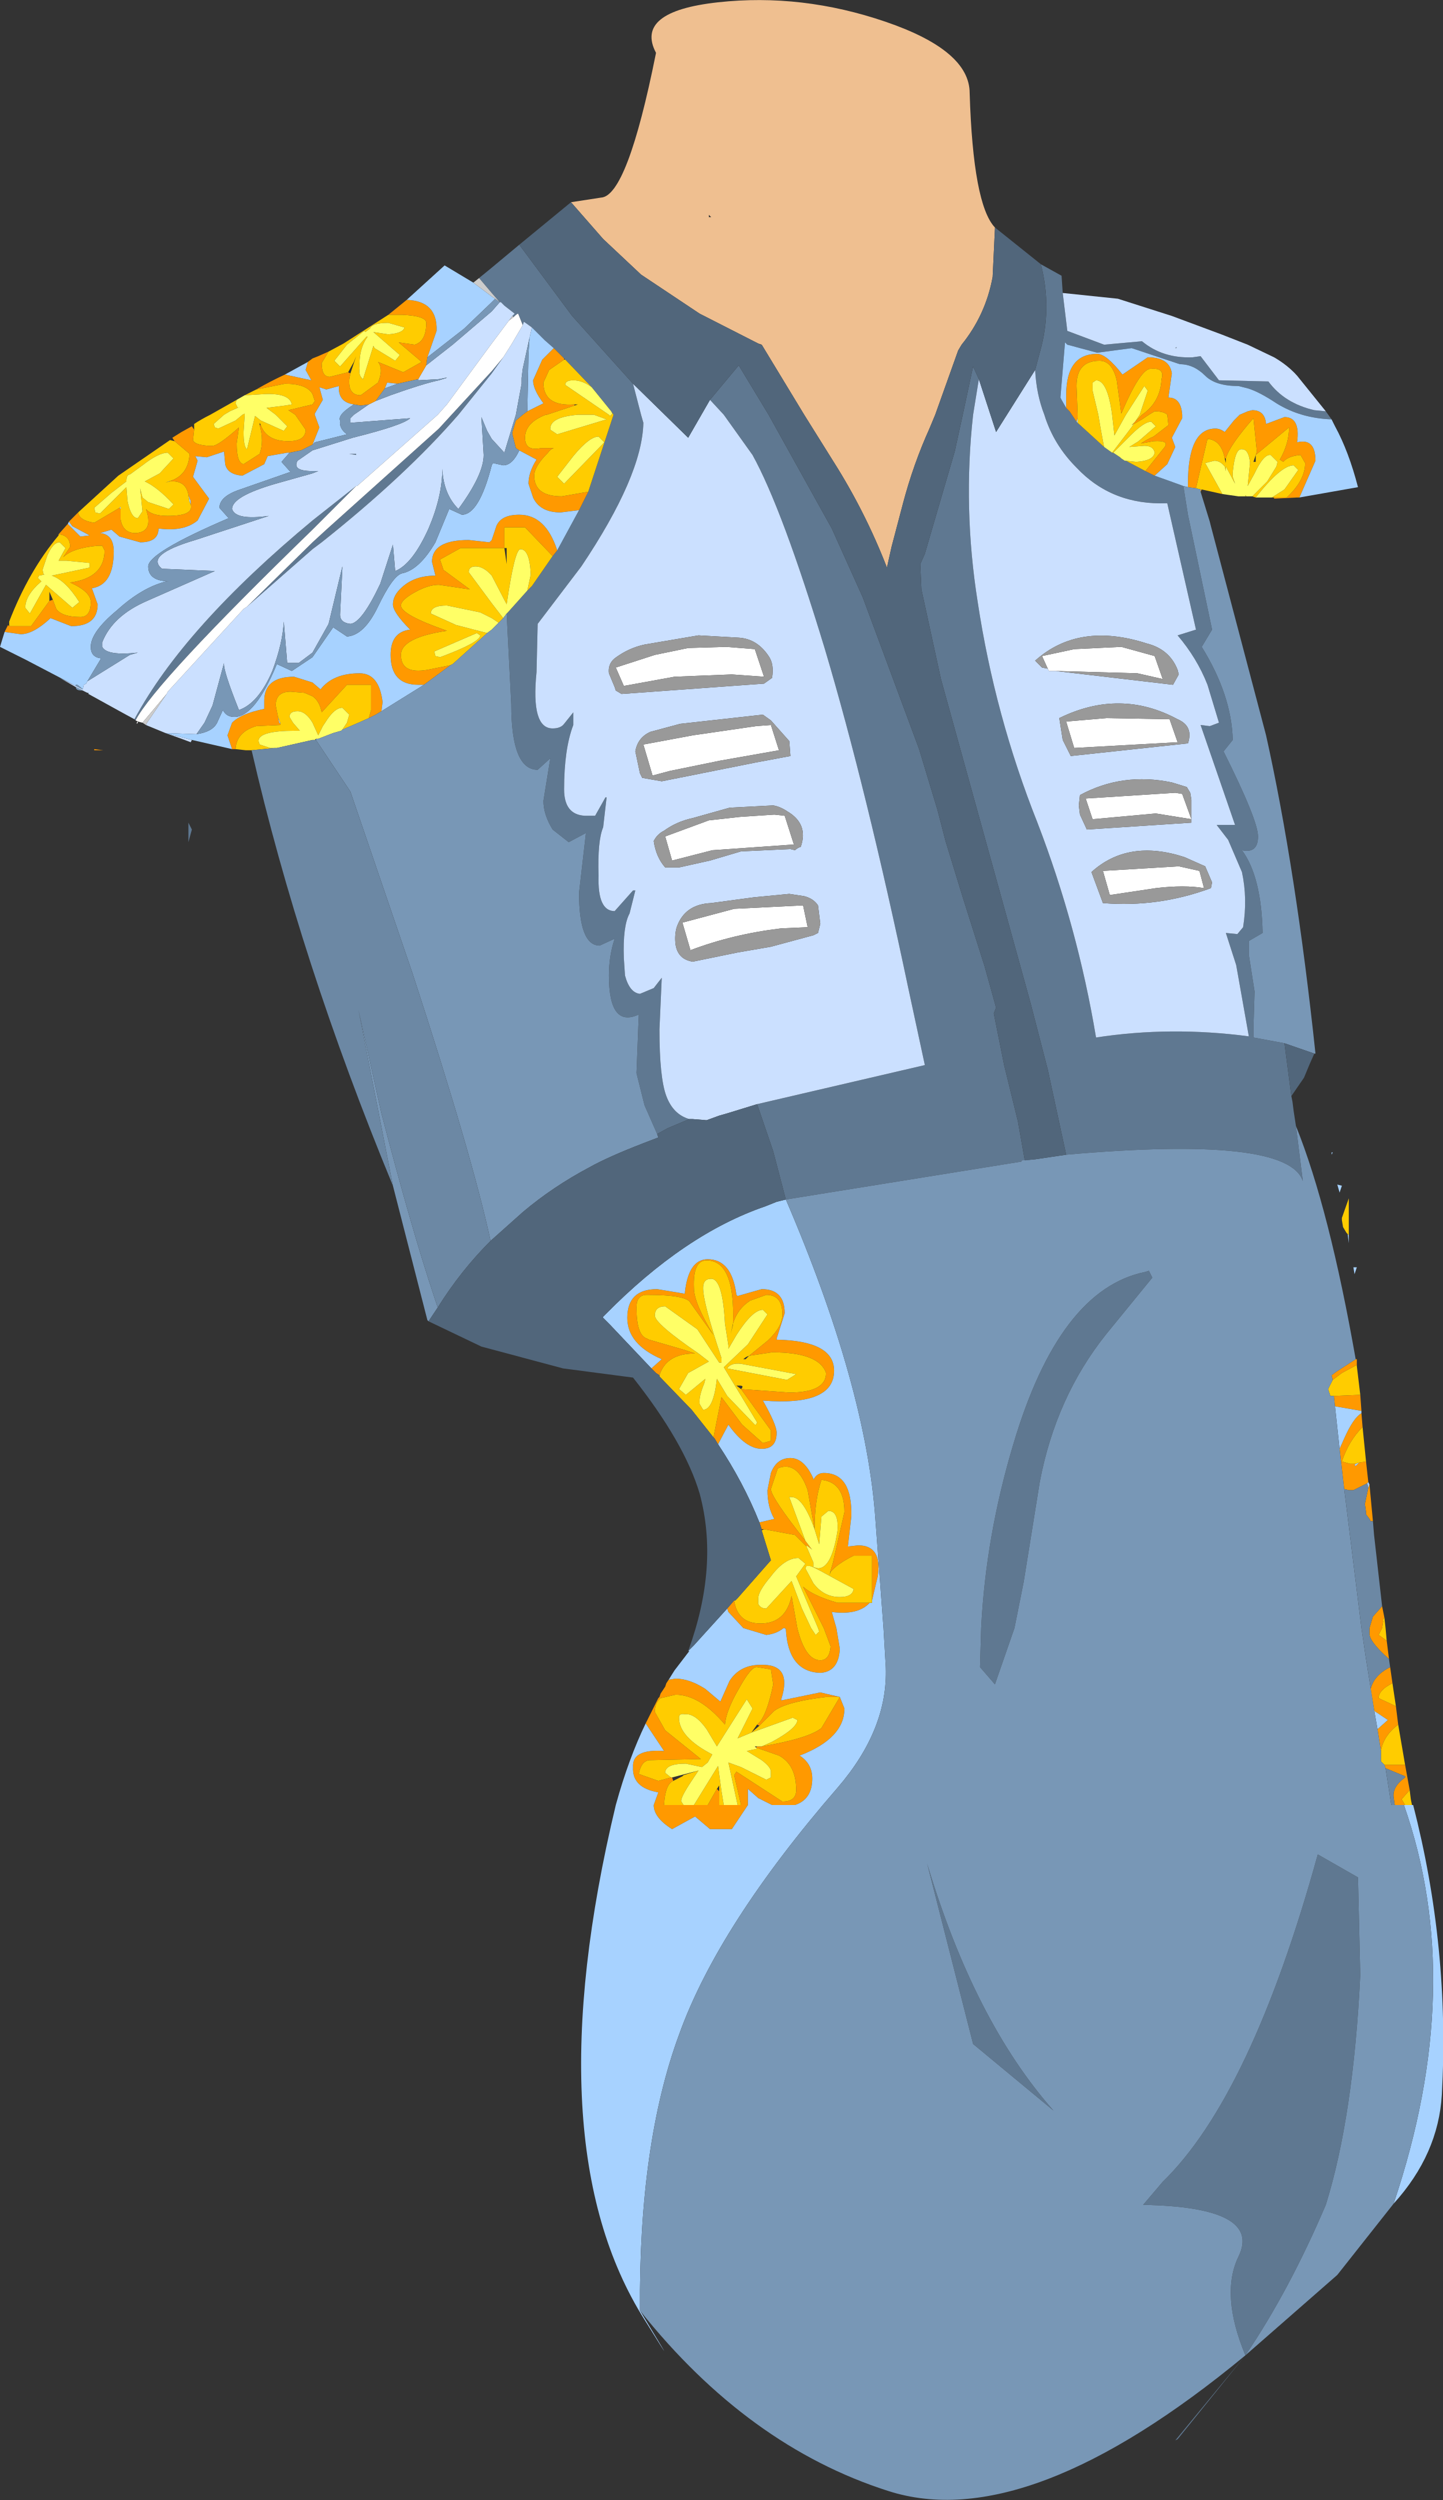 <?xml version="1.0" encoding="UTF-8" standalone="no"?>
<svg xmlns:xlink="http://www.w3.org/1999/xlink" height="108.8px" width="62.8px" xmlns="http://www.w3.org/2000/svg">
  <rect width="100%" height="100%" fill="#333333" stroke="none"/>
  <g transform="matrix(1.0, 0.0, 0.0, 1.0, -84.7, -28.35)">
    <path d="M130.0 39.85 L130.9 40.35 130.95 41.1 131.15 42.75 132.75 43.35 134.4 43.2 Q135.3 43.95 136.6 43.9 L136.95 43.85 137.75 44.9 139.9 44.95 Q140.6 45.9 141.9 46.2 L142.4 46.25 142.65 46.6 Q141.3 46.55 140.25 45.9 139.5 45.4 139.0 45.25 L138.6 45.15 Q137.6 45.15 137.15 44.7 136.65 44.2 136.05 44.2 L133.95 43.5 132.45 43.7 131.15 43.35 131.05 43.25 130.85 45.65 130.9 45.75 131.1 46.1 131.25 46.25 131.55 46.7 131.6 46.75 132.75 47.8 133.1 48.05 133.15 48.05 133.45 48.25 133.5 48.3 133.65 48.4 133.7 48.4 134.55 48.85 134.95 49.05 135.65 49.3 136.2 49.5 136.4 50.75 137.45 55.75 137.0 56.5 Q138.3 58.6 138.35 60.55 L137.95 61.05 Q139.45 64.05 139.45 64.75 139.45 65.5 138.75 65.35 139.6 66.5 139.65 68.95 L139.05 69.3 139.05 69.9 139.3 71.5 139.25 73.1 139.25 73.5 140.6 73.75 140.9 76.05 140.95 76.3 141.0 76.7 141.1 77.35 141.4 79.75 Q140.75 77.75 131.1 78.6 L130.3 74.9 129.55 72.0 125.65 57.9 124.8 54.0 124.75 52.9 124.95 52.45 125.65 50.05 126.25 48.0 126.6 46.4 127.05 44.3 127.3 44.85 127.05 46.4 Q126.6 50.45 127.25 54.55 128.0 59.5 129.85 64.15 131.6 68.7 132.4 73.5 135.65 73.0 139.05 73.45 L138.5 70.35 138.05 68.95 138.55 69.0 138.8 68.7 Q139.0 67.45 138.75 66.3 L138.15 64.9 137.65 64.25 138.45 64.25 136.95 59.9 137.35 59.95 137.75 59.8 137.25 58.15 Q136.8 57.0 135.95 56.0 L136.75 55.75 135.5 50.25 Q133.1 50.35 131.55 48.7 130.55 47.7 130.15 46.4 129.8 45.5 129.75 44.45 L129.95 43.7 Q130.5 41.8 130.0 39.85 M138.9 130.85 L135.95 134.5 135.85 134.55 138.9 130.85 Q137.8 128.2 138.6 126.55 139.65 124.4 134.45 124.3 L135.3 123.3 Q139.15 119.55 142.05 109.05 L143.8 110.05 143.9 114.3 Q143.6 120.45 142.4 124.3 140.8 128.05 138.9 130.85 M90.6 59.7 L90.55 59.65 Q92.7 55.65 98.3 51.0 L100.2 49.5 98.7 51.0 98.3 51.4 Q91.45 58.05 90.6 59.7 M105.55 40.45 L106.1 40.0 107.3 39.0 109.6 42.1 112.25 45.05 112.6 46.4 112.7 46.75 Q112.65 49.05 110.0 53.0 L108.1 55.5 108.05 57.6 Q107.8 60.05 108.75 60.05 109.1 60.05 109.25 59.85 L109.65 59.35 109.65 59.9 Q109.25 60.95 109.25 62.7 109.25 63.8 110.15 63.85 L110.6 63.85 111.05 63.05 111.1 63.05 110.95 64.35 Q110.7 64.95 110.75 66.45 110.7 68.0 111.45 68.0 L112.25 67.1 112.35 67.1 112.1 68.1 Q111.8 68.65 111.85 70.05 L111.9 70.8 Q112.1 71.55 112.55 71.6 L113.15 71.35 113.5 70.9 113.4 73.15 Q113.4 75.25 113.7 76.05 114.0 76.85 114.7 77.05 L113.75 77.45 113.3 77.7 112.75 76.45 112.4 75.05 112.5 72.5 Q111.2 73.1 111.2 70.8 111.2 69.95 111.45 69.2 L110.8 69.5 Q109.9 69.5 109.9 67.2 L110.2 64.6 109.45 65.0 108.75 64.45 Q108.35 63.8 108.35 63.2 L108.65 61.35 108.1 61.85 Q106.95 61.85 106.95 59.0 L106.75 55.05 106.8 55.0 107.65 54.05 107.85 53.85 108.75 52.55 108.95 52.3 109.9 50.55 110.3 49.75 111.4 46.4 111.3 46.25 110.45 45.2 109.3 44.0 109.25 43.95 108.8 43.5 108.4 43.15 107.85 42.6 107.5 42.35 107.45 42.5 107.25 42.0 Q107.2 42.0 107.05 42.15 L107.0 42.1 107.1 42.0 106.65 41.65 106.55 41.55 106.5 41.5 106.45 41.5 106.1 41.1 105.55 40.45 M135.85 43.5 L135.9 43.45 135.9 43.5 135.85 43.5 M100.2 48.15 L99.9 48.1 100.2 48.1 100.2 48.15 M106.6 43.9 L106.1 44.6 104.65 46.4 Q102.35 49.05 98.7 51.95 L98.3 52.25 95.45 54.75 98.3 51.95 98.9 51.4 103.8 47.0 104.35 46.4 106.1 44.5 106.6 43.9 M117.65 76.4 L124.95 74.7 124.25 71.45 Q122.4 62.65 120.6 56.6 118.75 50.5 117.45 48.15 L116.2 46.4 115.6 45.75 116.85 44.25 118.15 46.4 120.9 51.35 122.25 54.35 124.7 60.95 125.5 63.6 125.85 64.95 126.6 67.4 127.55 70.4 128.05 72.2 127.95 72.45 128.4 74.7 129.0 77.15 129.3 78.85 129.15 78.85 129.15 78.9 118.9 80.55 118.35 78.45 117.65 76.4 M92.9 64.15 L93.05 64.45 92.9 65.0 92.9 64.15 M134.85 83.95 L132.85 86.4 Q130.65 89.15 129.95 92.85 L129.25 97.2 128.85 99.2 128.0 101.65 127.35 100.9 127.4 99.2 Q127.6 95.2 128.8 91.2 130.8 84.45 134.55 83.7 L134.7 83.65 134.85 83.95 M127.05 117.3 L125.05 109.45 Q127.1 116.3 130.55 120.2 L127.05 117.3" fill="#5f7891" fill-rule="evenodd" stroke="none"/>
    <path d="M130.95 41.1 L133.35 41.35 135.7 42.1 137.85 42.9 139.0 43.35 140.15 43.9 Q140.75 44.25 141.15 44.7 L142.4 46.25 141.9 46.2 Q140.6 45.9 139.9 44.95 L137.75 44.9 136.95 43.85 136.6 43.9 Q135.3 43.95 134.4 43.2 L132.75 43.35 131.15 42.75 130.95 41.1 M93.05 60.55 L93.0 60.65 92.6 60.5 91.9 60.25 91.05 59.9 91.1 59.8 91.95 58.55 92.0 58.45 95.3 54.85 95.45 54.75 98.3 52.25 98.7 51.95 Q102.35 49.05 104.65 46.4 L106.1 44.6 106.6 43.9 106.95 43.35 107.45 42.5 107.5 42.35 107.85 42.6 107.7 43.25 107.45 44.4 107.4 44.8 107.4 45.05 107.15 46.4 106.65 48.05 106.1 47.45 105.9 47.1 105.65 46.5 105.75 48.15 Q105.75 49.0 104.65 50.5 104.0 49.85 103.95 48.75 103.95 49.95 103.35 51.35 102.65 52.9 101.9 53.2 L101.8 52.05 101.25 53.75 Q100.45 55.45 99.95 55.5 99.5 55.45 99.5 55.1 L99.6 53.1 99.6 53.0 99.0 55.5 98.3 56.75 97.7 57.2 97.2 57.2 97.05 55.4 Q97.0 56.35 96.55 57.55 95.95 58.95 95.1 59.25 94.4 57.5 94.45 57.2 L93.95 59.05 93.6 59.8 93.25 60.3 91.9 60.25 93.05 60.55 M90.55 59.65 L90.0 59.35 88.55 58.55 88.55 58.5 88.5 58.5 88.3 58.4 88.0 58.25 87.3 57.85 88.0 58.2 88.3 58.35 88.35 58.15 88.45 58.1 88.5 58.0 90.35 56.85 90.7 56.75 Q89.35 56.9 89.15 56.5 L89.15 56.3 Q89.6 55.15 91.1 54.5 L94.05 53.2 91.75 53.1 Q91.0 52.5 93.2 51.85 L96.4 50.8 Q94.95 51.0 94.8 50.5 94.8 49.95 96.7 49.4 L98.3 48.95 98.55 48.85 98.3 48.85 Q97.4 48.85 97.65 48.4 L98.3 47.95 100.05 47.4 Q102.25 46.85 102.55 46.55 L99.95 46.75 99.95 46.55 100.1 46.4 100.75 45.95 101.05 45.8 101.7 45.55 Q103.1 45.05 103.8 44.9 104.5 44.7 103.8 44.85 L102.9 44.9 102.9 44.85 103.25 44.25 104.4 43.35 106.1 41.9 106.45 41.5 106.5 41.5 106.55 41.55 106.65 41.65 107.1 42.0 107.0 42.1 106.85 42.3 106.1 43.3 104.15 45.95 103.75 46.4 100.3 49.45 100.25 49.5 100.2 49.5 98.3 51.0 Q92.7 55.65 90.55 59.65 M129.75 44.45 Q129.8 45.5 130.15 46.4 130.55 47.7 131.55 48.7 133.1 50.35 135.5 50.25 L136.75 55.75 135.95 56.0 Q136.8 57.0 137.25 58.15 L137.75 59.8 137.35 59.95 136.95 59.9 138.45 64.25 137.65 64.25 138.15 64.9 138.75 66.3 Q139.0 67.45 138.8 68.7 L138.55 69.0 138.05 68.95 138.5 70.35 139.05 73.45 Q135.65 73.0 132.4 73.5 131.6 68.7 129.85 64.15 128.0 59.5 127.25 54.55 126.6 50.45 127.05 46.4 L127.3 44.85 128.05 47.15 129.75 44.45 M135.85 43.5 L135.9 43.5 135.9 43.45 135.85 43.5 M100.2 48.15 L100.2 48.1 99.9 48.1 100.2 48.15 M114.7 77.05 Q114.0 76.85 113.7 76.05 113.4 75.25 113.4 73.15 L113.5 70.9 113.15 71.35 112.55 71.6 Q112.1 71.55 111.9 70.8 L111.85 70.05 Q111.8 68.65 112.1 68.1 L112.35 67.1 112.25 67.1 111.45 68.0 Q110.7 68.0 110.75 66.45 110.7 64.95 110.95 64.35 L111.1 63.05 111.05 63.05 110.6 63.85 110.15 63.85 Q109.25 63.8 109.25 62.7 109.25 60.95 109.65 59.9 L109.65 59.35 109.25 59.85 Q109.1 60.05 108.75 60.05 107.8 60.05 108.05 57.6 L108.1 55.5 110.0 53.0 Q112.65 49.05 112.7 46.75 L112.6 46.4 112.25 45.05 114.65 47.4 115.6 45.75 116.2 46.4 117.45 48.15 Q118.75 50.5 120.6 56.6 122.4 62.65 124.25 71.45 L124.95 74.7 117.65 76.4 116.35 76.8 116.0 76.9 115.45 77.1 114.85 77.05 114.7 77.05 M111.75 58.55 L117.95 58.1 118.3 57.85 Q118.4 57.25 118.15 56.9 117.65 56.15 116.85 56.1 L115.1 56.0 112.75 56.4 Q112.05 56.55 111.45 57.0 111.15 57.25 111.2 57.65 L111.45 58.25 111.5 58.4 111.75 58.55 M112.35 61.05 L112.55 62.0 112.65 62.2 113.5 62.35 117.5 61.55 119.1 61.25 119.05 60.6 118.25 59.7 117.9 59.45 114.3 59.85 113.0 60.2 Q112.45 60.45 112.35 61.05 M118.35 63.4 L116.45 63.5 114.85 63.95 Q114.15 64.1 113.6 64.5 113.3 64.65 113.15 64.95 113.25 65.65 113.65 66.1 L114.25 66.1 115.6 65.8 116.95 65.4 119.1 65.3 119.3 65.35 Q119.4 65.25 119.55 65.2 119.9 64.2 118.95 63.65 118.65 63.45 118.35 63.4 M119.7 67.35 L119.05 67.25 117.5 67.4 115.65 67.65 Q114.5 67.7 114.15 68.7 114.05 69.05 114.1 69.45 114.2 70.1 114.85 70.2 L116.8 69.8 118.25 69.55 120.1 69.05 120.3 68.95 120.4 68.55 120.3 67.75 Q120.1 67.45 119.7 67.35 M130.65 57.55 L135.75 58.15 136.0 57.7 135.95 57.5 Q135.6 56.6 134.6 56.35 131.65 55.4 129.75 57.1 L130.05 57.4 130.3 57.45 130.35 57.55 130.65 57.55 M136.4 60.7 Q136.65 59.95 135.95 59.65 133.45 58.3 130.8 59.6 L130.95 60.55 131.3 61.25 136.4 60.7 M137.45 66.75 L137.15 66.05 136.25 65.65 Q133.8 64.85 132.2 66.3 L132.7 67.65 Q135.1 67.85 137.4 67.0 L137.45 66.75 M136.55 64.0 L136.55 63.15 136.5 62.85 136.35 62.6 135.7 62.4 Q133.55 61.95 131.7 62.95 L131.65 63.4 131.7 63.8 132.0 64.45 136.55 64.15 136.55 64.0" fill="#cbe0ff" fill-rule="evenodd" stroke="none"/>
    <path d="M141.25 50.0 L141.15 50.0 140.15 50.05 140.15 50.0 140.65 50.0 140.7 50.0 Q141.5 49.25 141.5 48.5 L141.3 48.15 Q140.75 48.2 140.55 48.45 L140.4 48.35 Q140.8 47.65 140.8 46.95 L139.35 48.15 139.4 48.0 139.25 46.55 Q138.2 47.75 138.05 48.3 L138.0 48.3 Q137.85 47.5 137.25 47.45 L136.9 48.95 136.75 49.6 136.4 49.55 136.4 49.4 Q136.4 47.0 137.6 47.0 137.8 47.0 138.0 47.15 L138.4 46.65 138.65 46.4 139.0 46.25 139.2 46.2 Q139.75 46.2 139.8 46.8 L140.6 46.5 Q141.3 46.5 141.15 47.6 141.95 47.4 141.95 48.4 L141.25 50.0 M137.0 49.65 L136.95 49.75 136.95 49.65 137.0 49.65 M143.7 87.5 L143.75 87.5 143.75 87.75 143.1 88.1 142.7 88.4 142.65 88.2 142.85 88.05 143.7 87.5 M143.9 89.05 L143.95 89.75 142.8 89.55 142.75 89.1 143.9 89.05 M143.95 89.85 L144.0 90.45 Q143.4 91.05 143.1 91.95 L143.45 92.05 143.7 92.05 143.65 92.1 143.7 92.15 143.85 92.0 144.15 91.95 144.25 92.85 144.2 92.9 143.9 93.05 143.6 93.2 143.55 93.2 143.45 93.2 143.4 93.2 143.2 93.15 143.0 91.4 143.2 90.95 Q143.6 90.05 143.95 89.85 M144.3 92.95 L144.45 94.55 144.35 94.55 144.3 94.45 144.15 94.25 144.15 94.15 144.1 93.8 144.25 93.1 144.3 92.95 M144.85 98.25 L144.95 98.75 Q144.85 98.85 144.9 98.9 L144.85 99.2 144.7 99.5 145.05 99.75 145.15 100.55 Q144.25 99.75 144.3 99.4 L144.3 99.2 144.45 98.7 144.85 98.25 M145.2 100.9 L145.3 101.6 Q144.7 101.9 144.7 102.25 L145.45 102.6 145.55 103.4 Q144.9 103.9 144.8 104.55 L144.65 103.6 145.1 103.2 144.5 102.8 144.5 102.75 144.35 101.85 Q144.5 101.25 145.2 100.9 M145.85 105.15 L146.05 106.25 145.7 106.65 145.85 106.9 145.8 106.9 145.4 106.9 145.35 106.55 Q145.3 106.1 145.85 105.7 L145.85 105.65 145.0 105.3 144.95 105.15 145.1 105.15 145.85 105.15 M112.8 103.35 L113.35 102.25 113.4 102.2 113.45 102.05 113.65 101.75 113.7 101.6 113.8 101.45 114.1 101.4 Q114.7 101.4 115.4 101.85 L116.05 102.4 116.45 101.5 Q116.9 100.8 117.8 100.8 119.2 100.75 118.7 102.3 L118.7 102.35 120.4 102.0 121.25 102.2 120.65 102.2 Q118.95 102.4 118.4 102.8 L117.75 103.45 117.65 103.4 Q118.05 103.1 118.35 101.65 L118.25 101.0 117.65 100.9 Q117.4 100.85 116.85 101.85 116.3 102.8 116.25 103.4 115.15 102.1 114.1 102.1 L113.45 102.25 Q113.2 102.45 113.2 102.85 L113.65 103.65 115.2 104.9 112.95 104.95 Q112.6 105.0 112.5 105.55 L113.35 105.85 113.9 105.7 113.95 105.7 114.0 105.85 Q113.65 106.0 113.6 106.9 L114.45 106.9 114.9 106.9 115.5 106.9 115.9 106.2 116.0 106.3 116.0 106.9 116.2 106.9 116.8 106.9 116.95 106.9 116.65 105.6 116.75 105.45 118.75 106.75 Q119.35 106.75 119.35 106.25 119.35 105.15 118.6 104.75 L117.6 104.4 117.65 104.35 117.75 104.35 117.85 104.35 Q119.9 104.0 120.45 103.55 L121.25 102.2 121.45 102.7 Q121.45 104.0 119.5 104.75 120.05 105.1 120.05 105.75 120.05 106.65 119.3 106.9 L118.3 106.9 117.7 106.6 117.25 106.2 117.25 106.85 117.25 106.9 116.55 107.95 115.6 107.95 114.95 107.4 113.95 107.95 Q113.15 107.45 113.15 106.9 L113.35 106.35 Q112.2 106.15 112.25 105.25 112.2 104.45 113.6 104.55 L112.8 103.35 M94.95 60.95 L94.8 60.95 94.6 60.35 94.8 59.8 Q95.2 59.4 96.2 59.2 L96.2 58.85 Q96.2 57.8 97.5 57.8 L98.3 58.05 98.65 58.35 Q99.2 57.65 100.35 57.65 101.2 57.65 101.35 58.9 L101.3 59.3 101.05 59.45 100.85 59.55 100.75 59.6 100.85 59.25 100.85 58.15 99.8 58.15 98.7 59.35 Q98.6 58.85 98.3 58.65 L97.95 58.5 97.35 58.45 Q96.7 58.45 96.7 59.05 L96.8 59.55 96.85 59.8 96.9 59.85 96.9 59.9 95.85 59.95 Q95.0 60.2 94.95 60.95 M84.9 55.85 L85.05 55.55 85.1 55.6 86.05 55.6 86.85 54.5 87.0 54.45 87.15 54.85 Q87.4 55.2 88.2 55.2 88.65 55.2 88.65 54.55 88.65 54.1 87.75 53.7 89.25 53.5 89.25 52.3 L89.15 52.1 88.95 52.1 Q87.85 52.2 87.45 52.6 L87.75 52.15 Q87.75 51.65 87.25 51.6 L87.65 51.15 88.2 51.7 88.6 51.65 87.85 51.25 87.7 51.05 88.1 50.65 Q88.15 51.0 88.8 51.1 L89.9 50.45 89.95 50.5 89.95 50.95 Q90.05 51.55 90.6 51.55 91.4 51.5 91.05 50.5 91.3 50.8 92.0 50.8 93.15 50.8 93.0 50.3 L93.0 50.15 92.9 49.9 Q92.8 49.25 92.1 49.3 L92.05 49.3 Q92.9 49.05 92.95 48.1 L92.3 47.55 92.2 47.4 92.6 47.15 93.05 46.9 93.15 47.05 93.1 47.5 Q93.15 47.7 93.75 47.75 L93.95 47.75 Q94.2 47.75 95.1 46.95 L95.0 47.65 Q95.0 48.5 95.3 48.55 L96.0 48.1 Q96.2 47.55 96.0 46.85 L96.05 46.85 Q96.3 47.55 97.25 47.55 98.0 47.55 98.0 47.05 L97.55 46.4 97.25 46.2 98.3 45.95 98.4 45.8 98.3 45.5 Q98.05 45.05 97.1 45.05 L95.85 45.3 Q96.45 44.95 97.1 44.65 L98.25 44.9 98.0 44.45 98.1 44.1 98.3 43.95 98.55 43.85 99.0 43.65 98.7 44.15 Q98.7 44.75 99.05 44.75 L99.85 44.55 99.95 44.6 99.9 44.85 Q99.85 45.55 100.4 45.55 L101.15 45.0 Q101.4 44.4 101.15 44.1 L102.25 44.55 103.05 44.1 102.05 43.25 102.75 43.35 Q103.25 43.2 103.25 42.4 103.25 42.1 102.2 42.05 L101.6 42.05 102.4 41.4 Q103.75 41.45 103.7 42.75 L103.3 43.9 103.25 44.25 102.9 44.85 102.0 45.05 101.55 45.0 101.45 45.25 101.05 45.8 100.75 45.95 100.4 46.0 100.1 45.95 Q99.4 45.85 99.45 45.15 L98.9 45.3 98.6 45.2 98.75 45.75 98.4 46.35 98.4 46.4 98.6 46.95 98.3 47.7 97.8 47.95 97.3 48.05 97.2 48.05 96.35 48.2 96.2 48.55 95.25 49.05 Q94.6 49.0 94.5 48.55 L94.45 48.0 93.7 48.25 93.2 48.2 93.3 48.4 93.1 49.1 93.8 50.05 93.3 51.0 Q92.7 51.5 91.6 51.35 91.6 51.95 90.8 51.95 L89.9 51.7 89.55 51.4 89.05 51.55 Q89.65 51.6 89.65 52.35 89.65 53.8 88.7 53.95 L88.95 54.65 Q88.95 55.6 87.8 55.6 L86.9 55.25 Q86.15 55.95 85.6 55.95 L84.9 55.85 M134.1 46.7 L134.35 46.45 134.4 46.4 Q135.2 45.85 135.25 44.85 135.4 44.35 134.8 44.4 134.35 44.35 133.5 46.35 L133.3 44.9 Q133.1 44.05 132.55 44.05 131.55 44.05 131.55 45.15 L131.6 46.4 131.6 46.55 131.55 46.7 131.25 46.25 131.1 46.1 131.1 45.55 Q131.1 43.75 132.45 43.75 132.85 43.75 133.55 44.65 L134.65 43.9 Q135.6 43.9 135.7 44.6 L135.55 45.65 Q136.1 45.65 136.15 46.4 L136.15 46.55 135.7 47.4 135.85 47.8 135.5 48.55 134.95 49.05 134.55 48.85 135.35 47.85 Q135.65 47.5 134.9 47.55 L134.35 47.65 Q134.65 47.45 134.9 47.35 L135.55 46.85 135.5 46.4 Q135.35 46.25 134.95 46.25 L134.7 46.4 134.4 46.6 134.05 46.8 133.95 46.85 134.1 46.7 M108.8 43.5 L109.25 43.95 109.25 44.0 108.6 44.45 108.35 45.0 Q108.35 46.05 109.7 45.95 L109.7 46.0 108.5 46.4 108.45 46.4 Q107.55 46.75 107.55 47.4 107.55 48.0 108.25 47.85 L108.8 47.85 Q108.65 47.9 108.55 48.05 107.95 48.65 107.95 49.05 107.95 49.95 109.15 49.95 L110.3 49.75 109.9 50.55 109.1 50.65 Q108.2 50.65 107.9 50.0 L107.7 49.4 Q107.7 48.9 108.05 48.35 L107.3 47.95 107.15 47.85 107.0 47.25 107.0 47.15 107.15 46.65 107.45 46.4 107.65 46.25 108.35 45.9 Q107.9 45.3 107.9 44.9 L108.3 44.0 108.8 43.5 M108.95 52.3 L108.75 52.55 107.55 51.3 106.65 51.3 106.65 52.2 104.75 52.2 103.85 52.7 104.0 53.15 105.15 54.0 103.8 53.8 Q103.35 53.8 102.8 54.1 102.15 54.45 102.15 54.7 102.15 55.1 104.15 55.8 102.15 56.1 102.15 56.85 102.15 57.7 103.3 57.5 L104.3 57.3 103.15 58.15 102.9 58.15 Q101.7 58.15 101.7 56.85 101.7 55.85 102.55 55.75 101.8 55.0 101.8 54.65 101.8 54.25 102.2 53.9 102.75 53.4 103.65 53.4 L103.5 52.8 Q103.5 51.85 105.1 51.85 L106.0 51.95 106.1 51.85 106.3 51.25 Q106.5 50.75 107.3 50.75 108.45 50.75 108.95 52.3 M88.8 61.0 L88.8 60.95 89.2 61.0 88.8 61.0 M116.6 85.95 Q116.7 83.2 115.45 83.2 114.85 83.2 114.9 84.4 114.9 85.05 115.75 86.45 L114.75 85.05 Q114.6 84.7 112.85 84.7 112.4 84.7 112.4 85.25 112.4 86.45 112.85 86.6 L112.95 86.65 114.5 87.1 114.8 87.2 114.95 87.25 Q113.7 87.25 113.4 88.2 L113.25 88.1 113.05 87.9 113.5 87.5 Q112.0 86.85 112.0 85.7 112.0 84.45 113.3 84.45 L114.5 84.65 Q114.65 83.15 115.5 83.15 116.55 83.15 116.75 84.7 L116.8 84.75 117.85 84.45 Q118.85 84.45 118.85 85.5 L118.5 86.6 118.5 86.65 Q121.0 86.7 121.0 88.0 121.0 89.55 117.9 89.3 118.5 90.35 118.5 90.7 118.5 91.4 117.85 91.4 117.15 91.4 116.4 90.35 L115.95 91.2 115.8 90.95 115.75 90.9 116.1 89.15 117.0 90.35 117.9 91.15 118.25 91.05 118.25 90.6 116.95 88.8 119.05 88.95 Q120.65 88.95 120.65 88.1 120.35 87.2 118.3 87.2 L117.3 87.35 118.1 86.7 Q118.75 86.1 118.75 85.55 118.75 84.7 118.05 84.7 L117.35 84.95 Q116.8 85.3 116.6 85.95 M117.75 94.6 L118.4 94.45 Q118.1 93.95 118.1 93.2 L118.25 92.45 Q118.5 91.8 119.1 91.8 119.7 91.8 120.1 92.7 L120.1 92.75 Q120.25 92.45 120.55 92.45 121.8 92.45 121.75 94.35 L121.6 95.65 122.05 95.6 Q123.1 95.6 122.9 96.95 L122.65 98.0 122.65 96.05 121.85 96.05 Q121.15 96.4 120.85 96.75 L120.85 96.7 120.95 96.35 121.45 94.15 Q121.45 92.85 120.45 92.75 120.15 93.65 120.15 94.9 L119.85 93.2 Q119.4 91.9 118.55 92.25 L118.25 93.15 Q118.25 93.5 119.75 95.4 L120.05 95.8 120.0 95.75 119.8 95.6 119.8 95.65 119.3 95.15 117.95 94.9 117.85 94.9 117.75 94.6 M122.55 98.1 Q122.05 98.65 120.9 98.5 L121.1 99.2 121.25 100.1 Q121.2 101.1 120.4 101.15 119.0 101.1 118.9 99.25 L118.85 99.2 118.8 99.2 Q118.5 99.45 118.05 99.5 L117.05 99.2 116.4 98.5 116.35 98.35 116.65 98.0 Q116.8 99.0 117.8 99.0 118.9 99.0 119.15 97.8 L119.4 99.2 Q119.75 100.6 120.4 100.6 120.8 100.6 120.85 100.0 L120.55 99.2 119.65 97.4 Q120.1 97.8 121.15 98.1 L122.55 98.1" fill="#ff9900" fill-rule="evenodd" stroke="none"/>
    <path d="M142.65 46.6 L142.8 46.9 Q143.4 48.0 143.8 49.55 L141.25 50.0 141.95 48.4 Q141.95 47.4 141.15 47.6 141.3 46.5 140.6 46.5 L139.8 46.8 Q139.75 46.2 139.2 46.2 L139.0 46.25 138.65 46.4 138.4 46.65 138.0 47.15 Q137.8 47.0 137.6 47.0 136.4 47.0 136.4 49.4 L136.4 49.55 136.2 49.5 135.65 49.3 134.95 49.05 135.5 48.55 135.85 47.8 135.7 47.4 136.15 46.55 136.15 46.4 Q136.1 45.65 135.55 45.65 L135.7 44.6 Q135.6 43.9 134.65 43.9 L133.55 44.65 Q132.85 43.75 132.45 43.75 131.1 43.75 131.1 45.55 L131.1 46.1 130.9 45.75 130.85 45.65 131.05 43.25 131.15 43.35 132.45 43.7 133.95 43.5 136.05 44.2 Q136.65 44.2 137.15 44.7 137.6 45.15 138.6 45.15 L139.0 45.25 Q139.5 45.4 140.25 45.9 141.3 46.55 142.65 46.6 M143.95 89.75 L143.95 89.85 Q143.6 90.05 143.2 90.95 L143.0 91.4 142.8 89.55 143.95 89.75 M144.25 92.85 L144.3 92.95 144.25 93.1 144.2 92.9 144.25 92.85 M146.15 106.9 L146.2 106.9 Q147.8 113.1 147.45 119.5 147.3 122.1 145.35 124.25 148.55 114.75 145.8 106.9 L145.85 106.9 146.15 106.9 M112.55 128.9 Q114.55 132.2 112.75 129.3 107.95 121.7 111.5 106.9 112.05 104.9 112.8 103.35 L113.6 104.55 Q112.2 104.45 112.25 105.25 112.2 106.15 113.35 106.35 L113.15 106.9 Q113.15 107.45 113.95 107.95 L114.95 107.4 115.6 107.95 116.55 107.95 117.25 106.9 117.25 106.85 117.25 106.2 117.7 106.6 118.3 106.9 119.3 106.9 Q120.05 106.65 120.05 105.75 120.05 105.1 119.5 104.75 121.45 104.0 121.45 102.7 L121.25 102.2 120.4 102.0 118.7 102.35 118.7 102.3 Q119.2 100.75 117.8 100.8 116.9 100.8 116.45 101.5 L116.05 102.4 115.4 101.85 Q114.7 101.4 114.1 101.4 L113.8 101.45 114.05 101.05 114.7 100.2 114.65 100.2 114.9 99.95 116.35 98.35 116.4 98.5 117.05 99.2 118.05 99.5 Q118.5 99.45 118.8 99.2 L118.85 99.2 118.9 99.25 Q119.0 101.1 120.4 101.15 121.2 101.1 121.25 100.1 L121.1 99.2 120.9 98.5 Q122.05 98.65 122.55 98.1 L122.65 98.1 122.65 98.0 122.9 96.95 Q123.1 95.6 122.05 95.6 L121.6 95.65 121.75 94.35 Q121.8 92.45 120.55 92.45 120.25 92.45 120.1 92.75 L120.1 92.7 Q119.7 91.8 119.1 91.8 118.5 91.8 118.25 92.45 L118.1 93.2 Q118.1 93.95 118.4 94.45 L117.75 94.6 Q117.05 92.85 115.95 91.2 L116.4 90.35 Q117.15 91.4 117.85 91.4 118.5 91.4 118.5 90.7 118.5 90.35 117.9 89.3 121.0 89.55 121.0 88.0 121.0 86.7 118.5 86.65 L118.5 86.6 118.85 85.5 Q118.85 84.45 117.85 84.45 L116.8 84.75 116.75 84.7 Q116.55 83.15 115.5 83.15 114.65 83.15 114.5 84.65 L113.3 84.45 Q112.0 84.45 112.0 85.7 112.0 86.85 113.5 87.5 L113.05 87.9 111.25 86.0 110.95 85.7 110.95 85.65 111.05 85.55 Q114.5 82.05 118.0 80.85 L118.5 80.65 118.9 80.55 Q122.4 88.7 122.8 94.5 L123.15 99.2 123.25 100.9 Q123.35 103.6 121.15 106.15 115.95 112.15 114.25 116.9 112.5 121.65 112.55 128.9 M94.8 60.95 L93.05 60.55 91.9 60.25 93.25 60.3 Q93.95 60.2 94.15 59.8 L94.4 59.25 Q94.55 59.55 94.9 59.55 95.8 59.55 96.75 57.25 L97.4 57.55 98.3 56.95 99.2 55.65 99.8 56.05 Q100.55 56.0 101.15 54.75 101.8 53.4 102.2 53.3 102.95 53.15 103.65 51.95 L104.25 50.5 104.8 50.75 Q105.55 50.75 106.1 48.6 L106.15 48.5 106.6 48.6 Q107.0 48.6 107.3 47.95 L108.05 48.35 Q107.7 48.9 107.7 49.4 L107.9 50.0 Q108.2 50.65 109.1 50.65 L109.9 50.55 108.95 52.3 Q108.45 50.75 107.3 50.75 106.5 50.75 106.3 51.25 L106.1 51.85 106.0 51.95 105.1 51.85 Q103.5 51.85 103.5 52.8 L103.65 53.4 Q102.75 53.4 102.2 53.9 101.8 54.25 101.8 54.65 101.8 55.0 102.55 55.75 101.7 55.85 101.7 56.85 101.7 58.15 102.9 58.15 L103.15 58.15 101.3 59.3 101.35 58.9 Q101.2 57.65 100.35 57.65 99.2 57.65 98.65 58.35 L98.3 58.05 97.5 57.8 Q96.2 57.8 96.2 58.85 L96.2 59.2 Q95.2 59.4 94.8 59.8 L94.6 60.35 94.8 60.95 M88.0 58.2 L85.8 57.05 84.9 56.6 84.7 56.5 84.9 55.85 85.6 55.95 Q86.15 55.95 86.9 55.25 L87.8 55.6 Q88.95 55.6 88.95 54.65 L88.7 53.95 Q89.65 53.8 89.65 52.35 89.65 51.6 89.05 51.55 L89.55 51.4 89.9 51.7 90.8 51.95 Q91.6 51.95 91.6 51.35 92.7 51.5 93.3 51.0 L93.8 50.05 93.1 49.1 93.3 48.4 93.2 48.2 93.7 48.25 94.45 48.0 94.5 48.55 Q94.6 49.0 95.25 49.05 L96.2 48.55 96.35 48.2 97.2 48.05 97.3 48.05 96.95 48.45 97.35 48.9 97.3 48.9 95.15 49.65 Q94.25 49.95 94.25 50.45 L94.65 50.9 Q91.15 52.4 91.15 53.0 91.15 53.65 92.1 53.65 L92.0 53.65 91.95 53.65 Q90.9 53.9 89.8 54.9 88.65 55.85 88.65 56.5 88.65 56.95 89.1 57.0 L88.5 58.0 88.45 58.1 88.35 58.15 88.3 58.35 Q88.05 58.1 88.0 58.15 L88.0 58.2 M87.65 51.15 L87.7 51.05 87.85 51.25 88.6 51.65 88.2 51.7 87.65 51.15 M97.1 44.65 L98.1 44.1 98.0 44.45 98.25 44.9 97.1 44.65 M102.4 41.4 L104.05 39.9 105.3 40.65 106.1 41.25 106.25 41.35 106.1 41.5 104.9 42.65 103.3 43.9 103.7 42.75 Q103.75 41.45 102.4 41.4 M131.6 46.55 L131.6 46.75 131.55 46.7 131.6 46.55 M92.05 49.3 L92.1 49.3 91.9 49.35 92.05 49.3 M92.9 49.9 L93.0 50.15 93.0 50.3 92.95 50.2 92.9 49.9 M89.95 50.5 L89.9 50.45 89.95 50.4 89.95 50.5 M98.3 47.7 L98.6 46.95 98.4 46.4 98.4 46.35 98.75 45.75 98.6 45.2 98.9 45.3 99.45 45.15 Q99.4 45.85 100.1 45.95 99.7 46.2 99.55 46.4 99.45 46.55 99.5 46.65 99.45 47.0 99.8 47.25 L98.4 47.6 98.3 47.7 M101.45 45.25 L101.55 45.0 102.0 45.05 101.45 45.25 M107.85 42.6 L108.4 43.15 108.8 43.5 108.3 44.0 107.9 44.9 Q107.9 45.3 108.35 45.9 L107.65 46.25 107.7 43.75 107.75 43.0 107.7 43.25 107.85 42.6 M96.8 59.55 L96.9 59.8 96.9 59.9 96.9 59.85 96.85 59.8 96.8 59.55 M114.8 87.2 L114.95 87.25 114.8 87.2 M142.65 78.6 L142.65 78.5 142.7 78.5 142.65 78.6 M143.0 80.25 L142.9 79.9 143.1 79.95 143.0 80.25 M143.4 82.1 L143.4 82.45 143.35 82.05 143.4 82.1 M143.75 83.5 L143.65 83.8 143.6 83.5 143.75 83.5 M143.85 92.0 L143.7 92.15 143.65 92.1 143.7 92.05 143.85 92.0 M144.5 102.75 L144.5 102.8 145.1 103.2 144.65 103.6 144.5 102.75" fill="#a7d2ff" fill-rule="evenodd" stroke="none"/>
    <path d="M140.15 50.0 L140.05 50.0 140.6 49.65 141.2 48.8 141.0 48.6 Q140.45 48.6 139.35 50.0 L139.2 49.95 139.85 49.3 140.25 48.65 140.3 48.45 140.0 48.15 Q139.7 48.1 139.3 48.95 L139.0 49.5 139.1 48.5 Q139.05 47.9 138.75 47.9 138.45 47.85 138.35 48.9 L138.35 49.1 138.45 49.4 138.05 48.65 138.05 48.5 138.05 48.3 Q138.2 47.75 139.25 46.55 L139.4 48.0 139.35 48.15 140.8 46.95 Q140.8 47.65 140.4 48.35 L140.55 48.45 Q140.75 48.2 141.3 48.15 L141.5 48.5 Q141.5 49.25 140.7 50.0 L140.65 50.0 140.15 50.0 M138.95 49.95 L138.9 49.95 138.9 49.9 138.95 49.95 M137.9 49.85 L137.0 49.65 136.95 49.65 136.75 49.6 136.9 48.95 137.25 47.45 Q137.85 47.5 138.0 48.3 L138.05 48.5 138.05 48.85 138.0 48.65 Q137.8 48.4 137.55 48.4 L137.15 48.5 137.9 49.85 M143.75 87.75 L143.75 87.8 143.9 89.05 142.75 89.1 142.6 89.1 142.5 88.8 142.7 88.4 143.1 88.1 143.75 87.75 M144.0 90.45 L144.15 91.95 143.85 92.0 143.7 92.05 143.45 92.05 143.1 91.95 Q143.4 91.05 144.0 90.45 M144.95 98.75 L145.0 99.2 145.05 99.75 144.7 99.5 144.85 99.2 144.9 98.9 Q144.85 98.85 144.95 98.75 M145.3 101.6 L145.45 102.6 144.7 102.25 Q144.7 101.9 145.3 101.6 M145.55 103.4 L145.85 105.15 145.1 105.15 144.95 105.15 144.8 105.0 144.8 104.9 144.8 104.55 Q144.9 103.9 145.55 103.4 M146.05 106.25 L146.1 106.65 146.15 106.9 145.85 106.9 145.7 106.65 146.05 106.25 M95.65 61.0 L95.4 61.0 94.95 60.95 Q95.0 60.2 95.85 59.95 L96.9 59.9 96.9 59.8 96.8 59.55 96.7 59.05 Q96.7 58.45 97.35 58.45 L97.95 58.5 98.3 58.65 Q98.6 58.85 98.7 59.35 L99.8 58.15 100.85 58.15 100.85 59.25 100.75 59.6 100.3 59.8 99.6 60.1 99.8 59.8 99.9 59.45 99.6 59.15 Q99.25 59.15 98.85 59.8 L98.75 59.95 98.55 60.35 98.3 59.8 Q98.0 59.3 97.65 59.3 97.3 59.3 97.3 59.55 L97.45 59.8 97.75 60.15 97.55 60.15 Q95.95 60.15 95.95 60.6 L96.0 60.75 96.45 60.9 96.65 60.9 95.65 61.0 M85.1 55.6 L85.1 55.4 Q85.95 53.2 87.25 51.65 L87.25 51.6 Q87.75 51.65 87.75 52.15 L87.45 52.6 Q87.85 52.2 88.95 52.1 L89.15 52.1 89.25 52.3 Q89.25 53.5 87.75 53.7 88.65 54.1 88.65 54.55 88.65 55.2 88.2 55.2 87.4 55.2 87.15 54.85 L87.0 54.45 86.85 54.1 86.85 54.5 86.05 55.6 85.1 55.6 M88.1 50.65 L89.85 49.05 92.1 47.5 92.3 47.55 92.95 48.1 Q92.9 49.05 92.05 49.3 L91.9 49.35 92.1 49.3 Q92.8 49.25 92.9 49.9 L92.95 50.2 93.0 50.3 Q93.15 50.8 92.0 50.8 91.3 50.8 91.05 50.5 91.4 51.5 90.6 51.55 90.05 51.55 89.95 50.95 L89.95 50.5 89.95 50.4 89.9 50.45 88.8 51.1 Q88.15 51.0 88.1 50.65 M93.15 47.05 L93.15 46.8 Q93.45 46.6 93.85 46.4 L95.0 45.75 94.95 45.9 95.05 46.1 95.15 46.05 94.7 46.25 94.45 46.4 94.0 46.8 94.05 46.95 94.2 47.0 94.95 46.65 95.25 46.4 95.35 46.35 95.35 46.4 95.3 47.15 Q95.3 47.8 95.45 47.9 L95.8 46.45 96.05 46.65 97.05 47.1 97.2 46.9 96.7 46.4 96.3 46.1 97.1 46.0 97.4 45.95 Q97.3 45.45 96.2 45.5 L95.4 45.55 95.35 45.55 95.85 45.3 97.1 45.05 Q98.05 45.05 98.3 45.5 L98.4 45.8 98.3 45.95 97.25 46.2 97.55 46.4 98.0 47.05 Q98.0 47.55 97.25 47.55 96.3 47.55 96.05 46.85 L96.0 46.75 96.0 46.85 Q96.2 47.55 96.0 48.1 L95.3 48.55 Q95.0 48.5 95.0 47.65 L95.1 46.95 Q94.2 47.75 93.95 47.75 L93.75 47.75 Q93.15 47.7 93.1 47.5 L93.15 47.05 M99.0 43.65 L99.65 43.3 101.6 42.05 102.2 42.05 Q103.25 42.1 103.25 42.4 103.25 43.2 102.75 43.35 L102.05 43.25 103.05 44.1 102.25 44.55 101.15 44.1 Q101.4 44.4 101.15 45.0 L100.4 45.55 Q99.85 45.55 99.9 44.85 L99.95 44.6 100.2 43.85 100.1 44.1 99.85 44.55 99.05 44.75 Q98.7 44.75 98.7 44.15 L99.0 43.65 M131.6 46.55 L131.6 46.4 131.55 45.15 Q131.55 44.05 132.55 44.05 133.1 44.05 133.3 44.9 L133.5 46.35 Q134.35 44.35 134.8 44.4 135.4 44.35 135.25 44.85 135.2 45.85 134.4 46.4 L134.35 46.45 134.1 46.7 134.3 46.4 134.65 45.35 134.5 45.15 133.7 46.4 133.2 47.3 133.1 46.4 Q132.9 44.9 132.4 44.9 L132.25 45.0 132.25 45.35 132.5 46.4 132.6 47.0 132.75 47.8 131.6 46.75 131.6 46.55 M134.05 46.8 L134.4 46.6 134.7 46.4 134.95 46.25 Q135.35 46.25 135.5 46.4 L135.55 46.85 134.9 47.35 Q134.65 47.45 134.35 47.65 L134.9 47.55 Q135.65 47.5 135.35 47.85 L134.55 48.85 133.7 48.4 134.15 48.45 Q134.9 48.4 134.95 48.05 134.9 47.75 134.5 47.75 L133.85 47.8 134.25 47.55 135.0 46.9 134.8 46.7 Q134.5 46.7 133.9 47.3 L133.2 48.0 133.15 48.05 133.1 48.05 133.75 47.2 134.05 46.8 M139.35 48.15 L139.25 48.45 139.35 48.45 139.35 48.15 M90.2 49.3 L89.55 49.8 88.8 50.45 88.85 50.65 89.05 50.7 90.2 49.55 90.25 50.15 Q90.4 50.9 90.7 50.9 L90.9 50.6 90.8 49.6 90.9 50.0 91.15 50.2 92.05 50.5 92.25 50.3 Q91.55 49.55 91.0 49.3 L91.65 48.95 92.25 48.3 92.0 48.05 Q91.6 48.05 90.9 48.6 L90.35 49.0 Q90.2 49.0 90.2 49.3 M100.6 42.8 L100.55 42.75 99.8 43.35 99.25 44.05 99.5 44.3 100.65 43.0 100.7 43.0 Q100.3 43.55 100.35 44.4 100.3 44.7 100.5 44.85 L100.95 43.4 101.0 43.5 101.9 44.05 102.1 43.8 100.95 42.8 101.6 42.9 Q102.25 42.85 102.3 42.6 L101.6 42.4 Q100.9 42.4 100.8 42.65 L100.6 42.8 M109.3 44.0 L110.45 45.2 Q110.05 44.9 109.65 44.9 109.3 44.9 109.3 45.1 L111.2 46.4 111.25 46.45 111.3 46.4 111.35 46.35 111.3 46.25 111.4 46.4 110.3 49.75 109.15 49.95 Q107.95 49.95 107.95 49.05 107.95 48.65 108.55 48.05 108.65 47.9 108.8 47.85 L108.25 47.85 Q107.55 48.0 107.55 47.4 107.55 46.75 108.45 46.4 L108.5 46.4 109.7 46.0 109.85 45.95 109.7 45.95 Q108.35 46.05 108.35 45.0 L108.6 44.45 109.25 44.0 109.3 44.0 M108.75 52.55 L107.85 53.85 107.65 54.05 107.8 53.35 Q107.75 52.25 107.35 52.25 107.1 52.25 106.75 54.65 L106.1 53.4 Q105.75 53.0 105.4 53.0 105.1 53.0 105.1 53.25 L106.1 54.6 106.6 55.25 106.4 55.45 106.1 55.25 105.6 55.0 104.15 54.7 Q103.45 54.7 103.45 55.05 L104.55 55.55 105.9 55.9 104.4 57.25 104.3 57.3 103.3 57.5 Q102.15 57.7 102.15 56.85 102.15 56.1 104.15 55.8 102.15 55.1 102.15 54.7 102.15 54.45 102.8 54.1 103.35 53.8 103.8 53.8 L105.15 54.0 104.0 53.15 103.85 52.7 104.75 52.2 106.65 52.2 106.65 51.3 107.55 51.3 108.75 52.55 M110.55 46.4 L109.85 46.4 Q108.6 46.5 108.65 47.05 L108.95 47.25 111.1 46.6 110.55 46.4 M111.0 47.6 L110.75 47.35 Q110.35 47.35 109.65 48.2 L108.95 49.1 109.25 49.4 111.0 47.6 M106.65 52.2 L106.75 52.9 106.75 52.2 106.65 52.2 M105.6 56.0 L105.45 55.9 103.6 56.7 103.65 56.9 103.85 56.95 Q105.6 56.3 105.6 56.0 M87.3 51.95 Q87.0 51.95 86.75 52.55 L86.55 53.15 86.6 53.35 86.65 53.35 86.4 53.4 86.35 53.5 86.5 53.65 Q85.8 54.25 85.8 54.8 L86.0 55.05 86.7 53.8 87.85 54.8 88.15 54.55 Q87.55 53.6 86.95 53.4 L88.6 53.05 88.6 52.85 87.6 52.75 87.25 52.75 87.55 52.2 87.3 51.95 M114.8 87.2 L114.5 87.1 112.95 86.65 112.85 86.6 Q112.4 86.45 112.4 85.25 112.4 84.7 112.85 84.7 114.6 84.7 114.75 85.05 L115.75 86.45 Q114.9 85.05 114.9 84.4 114.85 83.2 115.45 83.2 116.7 83.2 116.6 85.95 116.8 85.3 117.35 84.95 L118.05 84.7 Q118.75 84.7 118.75 85.55 118.75 86.1 118.1 86.7 L117.3 87.35 118.3 87.2 Q120.35 87.2 120.65 88.1 120.65 88.95 119.05 88.95 L116.95 88.8 118.25 90.6 118.25 91.05 117.9 91.15 117.0 90.35 116.1 89.15 115.75 90.9 114.8 89.7 113.4 88.25 113.4 88.2 Q113.7 87.25 114.95 87.25 L114.8 87.2 M115.1 87.25 L114.95 87.25 115.1 87.25 115.55 87.6 114.65 88.1 114.25 88.8 114.55 89.05 115.4 88.35 115.35 88.55 Q115.1 89.15 115.15 89.45 L115.3 89.7 Q115.75 89.7 115.9 88.35 L116.35 89.1 117.55 90.35 117.6 90.35 117.65 90.25 116.2 87.85 117.25 86.85 118.1 85.55 117.9 85.35 Q117.45 85.35 116.75 86.45 L116.4 87.05 116.4 86.9 116.25 85.95 Q116.15 84.0 115.65 84.0 115.3 84.0 115.3 84.4 115.3 85.05 116.1 87.45 L116.1 87.65 116.0 87.65 115.05 86.2 113.65 85.2 Q113.2 85.2 113.2 85.6 113.2 85.95 115.1 87.25 M116.95 88.8 Q117.1 88.65 116.9 88.65 L116.75 88.65 116.95 88.8 M117.3 87.35 Q117.15 87.4 117.05 87.5 L117.15 87.5 117.3 87.35 M116.6 85.95 L116.5 86.4 116.6 86.0 116.6 85.95 M122.65 98.0 L122.65 98.1 122.55 98.1 121.15 98.1 Q120.1 97.8 119.65 97.4 L120.55 99.2 120.85 100.0 Q120.8 100.6 120.4 100.6 119.75 100.6 119.4 99.2 L119.15 97.8 Q118.9 99.0 117.8 99.0 116.8 99.0 116.65 98.0 L116.7 98.0 116.8 97.9 118.25 96.25 117.85 94.95 117.95 94.9 119.3 95.15 119.8 95.65 120.1 96.35 120.1 96.4 120.1 96.55 120.3 96.6 Q120.9 96.6 121.15 94.95 121.2 94.1 120.75 94.1 L120.45 94.35 120.35 95.55 120.15 94.9 Q119.65 93.5 119.15 93.5 L119.05 93.5 119.75 95.4 Q118.25 93.5 118.25 93.15 L118.55 92.25 Q119.4 91.9 119.85 93.2 L120.15 94.9 Q120.15 93.65 120.45 92.75 121.45 92.85 121.45 94.15 L120.95 96.35 120.85 96.7 120.8 96.9 120.85 96.75 Q121.15 96.4 121.85 96.05 L122.65 96.05 122.65 98.0 M119.35 88.15 L116.95 87.7 Q116.5 87.65 116.35 87.9 L118.95 88.4 119.35 88.15 M117.7 97.9 L117.7 98.15 Q117.8 98.35 118.05 98.35 L119.15 97.15 119.6 98.35 120.0 99.2 120.2 99.5 120.35 99.35 120.3 99.2 119.35 96.95 119.75 96.4 119.45 96.15 Q118.85 96.15 118.25 96.95 117.7 97.6 117.7 97.9 M119.9 96.5 L119.8 96.5 119.75 96.6 120.1 97.25 Q120.55 97.85 121.25 97.85 121.8 97.85 121.85 97.5 L120.75 96.9 Q119.95 96.45 119.9 96.5 M143.35 82.05 L143.3 82.0 143.15 81.75 143.1 81.45 143.1 81.35 143.4 80.5 143.4 82.1 143.35 82.05 M113.9 105.7 L113.35 105.85 112.5 105.55 Q112.6 105.0 112.95 104.95 L115.2 104.9 113.65 103.65 113.2 102.85 Q113.2 102.45 113.45 102.25 L114.1 102.1 Q115.15 102.1 116.25 103.4 116.3 102.8 116.85 101.85 117.4 100.85 117.65 100.9 L118.25 101.0 118.35 101.65 Q118.05 103.1 117.65 103.4 L117.4 103.75 116.8 104.0 117.45 102.7 117.2 102.3 115.9 104.35 115.45 103.6 Q114.95 102.9 114.5 102.95 114.25 102.9 114.25 103.1 114.25 103.95 115.7 104.7 L115.5 105.05 115.25 105.25 114.55 105.1 Q113.65 105.1 113.65 105.5 L113.9 105.7 M117.75 103.45 L118.4 102.8 Q118.95 102.4 120.65 102.2 L121.25 102.2 120.45 103.55 Q119.9 104.0 117.85 104.35 L118.3 104.15 Q119.4 103.55 119.4 103.2 L119.2 103.1 117.4 103.75 117.75 103.45 M116.8 106.9 L116.4 105.05 116.95 105.25 118.05 105.8 118.25 105.7 118.25 105.45 Q118.25 105.25 117.85 104.95 L117.2 104.55 117.65 104.45 117.6 104.4 118.6 104.75 Q119.35 105.15 119.35 106.25 119.35 106.75 118.75 106.75 L116.75 105.45 116.65 105.6 116.95 106.9 116.8 106.9 M114.9 106.9 L115.95 105.2 116.1 106.3 116.2 106.9 116.0 106.9 116.0 106.3 116.0 106.05 115.9 106.2 115.5 106.9 114.9 106.9 M114.0 105.85 L114.4 105.65 114.45 105.6 115.1 105.4 114.8 105.85 Q114.3 106.6 114.35 106.75 L114.45 106.9 113.6 106.9 Q113.65 106.0 114.0 105.85" fill="#ffcc00" fill-rule="evenodd" stroke="none"/>
    <path d="M140.05 50.0 L139.8 50.0 139.65 50.0 139.35 50.0 Q140.45 48.6 141.0 48.6 L141.2 48.8 140.6 49.65 140.05 50.0 M139.2 49.95 L138.95 49.95 138.9 49.9 138.9 49.95 138.6 49.95 137.9 49.85 137.15 48.5 137.55 48.4 Q137.8 48.4 138.0 48.65 L138.05 48.85 138.05 48.65 138.45 49.4 138.35 49.1 138.35 48.9 Q138.45 47.85 138.75 47.9 139.05 47.9 139.1 48.5 L139.0 49.5 139.3 48.95 Q139.7 48.1 140.0 48.15 L140.3 48.45 140.25 48.65 139.85 49.3 139.2 49.95 M95.0 45.75 L95.35 45.55 95.4 45.55 96.2 45.5 Q97.3 45.45 97.4 45.95 L97.1 46.0 96.3 46.1 96.7 46.4 97.2 46.9 97.05 47.1 96.05 46.65 95.8 46.45 95.45 47.9 Q95.3 47.8 95.3 47.15 L95.35 46.4 95.35 46.35 95.25 46.4 94.95 46.65 94.2 47.0 94.05 46.95 94.0 46.8 94.45 46.4 94.7 46.25 95.15 46.05 95.05 46.1 94.95 45.9 95.0 45.75 M132.75 47.8 L132.6 47.0 132.5 46.4 132.25 45.35 132.25 45.0 132.4 44.9 Q132.9 44.9 133.1 46.4 L133.2 47.3 133.7 46.4 134.5 45.15 134.65 45.35 134.3 46.4 134.1 46.7 133.95 46.85 134.05 46.8 133.75 47.2 133.1 48.05 132.75 47.8 M133.15 48.05 L133.2 48.0 133.9 47.3 Q134.5 46.7 134.8 46.7 L135.0 46.9 134.25 47.55 133.85 47.8 134.5 47.75 Q134.9 47.75 134.95 48.05 134.9 48.4 134.15 48.45 L133.7 48.4 133.65 48.4 133.5 48.3 133.45 48.25 133.15 48.05 M90.2 49.3 Q90.2 49.0 90.35 49.0 L90.9 48.6 Q91.6 48.05 92.0 48.05 L92.25 48.3 91.65 48.95 91.0 49.3 Q91.55 49.55 92.25 50.3 L92.05 50.5 91.15 50.2 90.9 50.0 90.8 49.6 90.9 50.6 90.7 50.9 Q90.4 50.9 90.25 50.15 L90.2 49.55 89.05 50.7 88.85 50.65 88.8 50.45 89.55 49.8 90.2 49.3 M100.6 42.8 L100.8 42.65 Q100.9 42.4 101.6 42.4 L102.3 42.6 Q102.25 42.85 101.6 42.9 L100.95 42.8 102.1 43.8 101.9 44.05 101.0 43.5 100.95 43.4 100.5 44.85 Q100.3 44.7 100.35 44.4 100.3 43.55 100.7 43.0 L100.65 43.0 99.5 44.3 99.25 44.05 99.8 43.35 100.55 42.75 100.6 42.8 M110.45 45.2 L111.3 46.25 111.35 46.35 111.3 46.4 111.25 46.45 111.2 46.4 109.3 45.1 Q109.3 44.9 109.65 44.9 110.05 44.9 110.45 45.2 M107.65 54.05 L106.8 55.0 106.75 55.05 106.6 55.25 106.1 54.6 105.1 53.25 Q105.1 53.0 105.4 53.0 105.75 53.0 106.1 53.4 L106.75 54.65 Q107.1 52.25 107.35 52.25 107.75 52.25 107.8 53.35 L107.65 54.05 M110.55 46.4 L111.1 46.6 108.95 47.25 108.65 47.05 Q108.6 46.5 109.85 46.4 L110.55 46.4 M111.0 47.6 L109.25 49.4 108.95 49.1 109.65 48.2 Q110.35 47.35 110.75 47.35 L111.0 47.6 M105.9 55.9 L104.55 55.55 103.45 55.05 Q103.45 54.7 104.15 54.7 L105.6 55.0 106.1 55.25 106.4 55.45 106.1 55.75 105.9 55.9 M105.6 56.0 Q105.6 56.3 103.85 56.95 L103.65 56.9 103.6 56.7 105.45 55.9 105.6 56.0 M99.6 60.1 L99.55 60.15 99.2 60.25 98.55 60.5 98.5 60.5 98.45 60.5 98.4 60.55 98.3 60.55 96.75 60.9 96.65 60.9 96.45 60.9 96.0 60.75 95.95 60.6 Q95.95 60.15 97.55 60.15 L97.75 60.15 97.45 59.8 97.3 59.55 Q97.3 59.3 97.65 59.3 98.0 59.3 98.3 59.8 L98.55 60.35 98.75 59.95 98.85 59.8 Q99.25 59.15 99.6 59.15 L99.9 59.45 99.8 59.8 99.6 60.1 M87.3 51.95 L87.55 52.2 87.25 52.75 87.6 52.75 88.6 52.85 88.6 53.05 86.95 53.4 Q87.55 53.6 88.15 54.55 L87.85 54.8 86.7 53.8 86.0 55.05 85.8 54.8 Q85.8 54.25 86.5 53.65 L86.35 53.5 86.4 53.4 86.65 53.35 86.6 53.35 86.55 53.15 86.75 52.55 Q87.0 51.95 87.3 51.95 M115.1 87.25 Q113.2 85.95 113.2 85.6 113.2 85.2 113.65 85.2 L115.05 86.2 116.0 87.65 116.1 87.65 116.1 87.45 Q115.3 85.05 115.3 84.4 115.3 84.0 115.65 84.0 116.15 84.0 116.25 85.95 L116.4 86.9 116.4 87.05 116.75 86.45 Q117.45 85.35 117.9 85.35 L118.1 85.55 117.25 86.85 116.2 87.85 117.65 90.25 117.6 90.35 117.55 90.35 116.35 89.1 115.9 88.35 Q115.75 89.7 115.3 89.7 L115.15 89.45 Q115.1 89.15 115.35 88.55 L115.4 88.35 114.55 89.05 114.25 88.8 114.65 88.1 115.55 87.6 115.1 87.25 M119.35 88.15 L118.95 88.4 116.35 87.9 Q116.5 87.65 116.95 87.7 L119.35 88.15 M120.15 94.9 L120.35 95.55 120.45 94.35 120.75 94.1 Q121.2 94.1 121.15 94.95 120.9 96.6 120.3 96.6 L120.1 96.55 120.1 96.4 120.1 96.35 119.8 95.65 119.8 95.6 120.0 95.75 120.05 95.8 119.75 95.4 119.05 93.5 119.15 93.5 Q119.65 93.5 120.15 94.9 M117.7 97.9 Q117.7 97.6 118.25 96.95 118.85 96.15 119.45 96.15 L119.75 96.4 119.35 96.95 120.3 99.2 120.35 99.35 120.2 99.5 120.0 99.2 119.6 98.35 119.15 97.15 118.05 98.35 Q117.8 98.35 117.7 98.15 L117.7 97.9 M119.9 96.5 Q119.95 96.45 120.75 96.9 L121.85 97.5 Q121.8 97.85 121.25 97.85 120.55 97.85 120.1 97.25 L119.75 96.6 119.8 96.5 119.9 96.5 M113.9 105.7 L113.65 105.5 Q113.65 105.1 114.55 105.1 L115.25 105.25 115.5 105.05 115.7 104.7 Q114.25 103.95 114.25 103.1 114.25 102.9 114.5 102.95 114.95 102.9 115.45 103.6 L115.9 104.35 117.2 102.3 117.45 102.7 116.8 104.0 117.4 103.75 119.2 103.1 119.4 103.2 Q119.4 103.55 118.3 104.15 L117.85 104.35 117.75 104.35 117.65 104.35 117.55 104.35 117.6 104.4 117.65 104.45 117.2 104.55 117.85 104.95 Q118.25 105.25 118.25 105.45 L118.25 105.7 118.05 105.8 116.95 105.25 116.4 105.05 116.8 106.9 116.2 106.9 116.1 106.3 115.95 105.2 114.9 106.9 114.45 106.9 114.35 106.75 Q114.3 106.6 114.8 105.85 L115.1 105.4 114.45 105.6 115.1 105.4 113.95 105.7 113.9 105.7" fill="#ffff66" fill-rule="evenodd" stroke="none"/>
    <path d="M136.95 49.75 L137.35 51.05 137.4 51.25 139.8 60.35 Q141.1 66.2 141.95 74.2 L141.9 74.2 140.6 73.75 139.25 73.5 139.25 73.1 139.3 71.5 139.05 69.9 139.05 69.3 139.65 68.95 Q139.6 66.5 138.75 65.35 139.45 65.5 139.45 64.75 139.45 64.05 137.95 61.05 L138.35 60.55 Q138.3 58.6 137.0 56.5 L137.45 55.75 136.4 50.75 136.2 49.5 136.4 49.55 136.75 49.6 136.95 49.65 136.95 49.75 M141.1 77.35 Q142.55 80.95 143.7 87.5 L142.85 88.05 142.65 88.2 142.7 88.4 142.5 88.8 142.6 89.1 142.75 89.1 142.8 89.55 143.0 91.4 143.2 93.15 143.3 93.95 143.95 99.2 144.15 100.55 144.5 102.75 144.65 103.6 144.8 104.55 144.8 104.9 144.8 105.0 144.95 105.15 145.0 105.3 145.25 106.9 145.4 106.9 145.8 106.9 Q148.55 114.75 145.35 124.25 L142.9 127.35 138.9 130.85 Q129.4 138.7 123.35 136.75 117.25 134.8 112.55 128.9 112.5 121.65 114.25 116.9 115.95 112.15 121.15 106.15 123.35 103.6 123.25 100.9 L123.15 99.2 122.8 94.5 Q122.4 88.7 118.9 80.55 L129.15 78.9 129.15 78.85 129.75 78.8 131.1 78.6 Q140.75 77.75 141.4 79.75 L141.1 77.35 M103.35 85.85 L103.3 85.8 101.8 79.95 100.3 72.3 101.3 76.8 Q102.6 81.8 103.6 84.8 L103.75 85.25 103.35 85.85 M88.3 58.4 L88.25 58.4 Q88.0 58.4 88.0 58.25 L88.3 58.4 M97.3 48.05 L97.8 47.95 98.3 47.7 98.4 47.6 99.8 47.25 Q99.45 47.0 99.5 46.65 99.45 46.55 99.55 46.4 99.7 46.2 100.1 45.95 L100.4 46.0 100.75 45.95 100.1 46.4 99.95 46.55 99.95 46.75 102.55 46.55 Q102.25 46.85 100.05 47.4 L98.3 47.95 97.65 48.4 Q97.4 48.85 98.3 48.85 L98.55 48.85 98.3 48.95 96.7 49.4 Q94.8 49.95 94.8 50.5 94.95 51.0 96.4 50.8 L93.2 51.85 Q91.0 52.5 91.75 53.1 L94.05 53.2 91.1 54.5 Q89.6 55.15 89.15 56.3 L89.15 56.5 Q89.35 56.9 90.7 56.75 L90.35 56.85 88.5 58.0 89.1 57.0 Q88.65 56.95 88.65 56.5 88.65 55.85 89.8 54.9 90.9 53.9 91.95 53.65 L92.0 53.65 92.1 53.65 Q91.15 53.65 91.15 53.0 91.15 52.4 94.65 50.9 L94.25 50.45 Q94.25 49.95 95.15 49.65 L97.3 48.9 97.35 48.9 96.95 48.45 97.3 48.05 M101.05 45.8 L101.45 45.25 102.0 45.05 102.9 44.85 102.9 44.9 103.8 44.85 Q104.5 44.7 103.8 44.9 103.1 45.05 101.7 45.55 L101.05 45.8 M103.25 44.25 L103.3 43.9 104.9 42.65 106.1 41.5 106.25 41.35 106.45 41.5 106.1 41.9 104.4 43.35 103.25 44.25 M88.35 58.15 L88.3 58.35 88.0 58.2 88.0 58.15 Q88.05 58.1 88.3 58.35 L88.35 58.15 M106.75 55.05 L106.95 59.0 Q106.95 61.85 108.1 61.85 L108.65 61.35 108.35 63.2 Q108.35 63.8 108.75 64.45 L109.45 65.0 110.2 64.6 109.9 67.2 Q109.9 69.5 110.8 69.5 L111.45 69.2 Q111.2 69.95 111.2 70.8 111.2 73.1 112.5 72.5 L112.4 75.05 112.75 76.45 113.3 77.7 113.35 77.85 112.7 78.1 Q111.15 78.7 110.35 79.15 108.75 80.0 107.45 81.1 L106.05 82.35 Q105.25 78.65 102.65 70.7 L99.95 62.8 99.45 62.05 98.45 60.55 98.45 60.5 98.5 60.5 98.55 60.5 99.2 60.25 99.55 60.15 99.6 60.1 100.3 59.8 100.75 59.6 100.85 59.55 101.05 59.45 101.3 59.3 103.15 58.15 104.3 57.3 104.4 57.25 105.9 55.9 106.1 55.75 106.4 55.45 106.6 55.25 106.75 55.05 M107.7 43.25 L107.75 43.0 107.7 43.75 107.65 46.25 107.45 46.4 107.15 46.65 107.0 47.15 107.0 47.25 107.15 47.85 107.3 47.95 Q107.0 48.6 106.6 48.6 L106.15 48.5 106.1 48.6 Q105.55 50.75 104.8 50.75 L104.25 50.5 103.65 51.95 Q102.95 53.15 102.2 53.3 101.8 53.4 101.15 54.75 100.55 56.0 99.8 56.05 L99.2 55.65 98.3 56.95 97.4 57.55 96.75 57.25 Q95.8 59.55 94.9 59.55 94.55 59.55 94.4 59.25 L94.15 59.8 Q93.95 60.2 93.25 60.3 L93.6 59.8 93.95 59.05 94.45 57.2 Q94.4 57.5 95.1 59.25 95.95 58.95 96.55 57.55 97.0 56.35 97.05 55.4 L97.2 57.2 97.7 57.2 98.3 56.75 99.0 55.5 99.6 53.0 99.6 53.1 99.5 55.1 Q99.5 55.45 99.95 55.5 100.45 55.45 101.25 53.75 L101.8 52.05 101.9 53.2 Q102.65 52.9 103.35 51.35 103.95 49.95 103.95 48.75 104.0 49.85 104.65 50.5 105.75 49.0 105.75 48.15 L105.65 46.5 105.9 47.1 106.1 47.45 106.65 48.05 107.15 46.4 107.4 45.05 107.4 44.8 107.45 44.4 107.7 43.25 M134.85 83.95 L134.7 83.65 134.55 83.7 Q130.8 84.45 128.8 91.2 127.6 95.2 127.4 99.2 L127.35 100.9 128.0 101.65 128.85 99.2 129.25 97.2 129.95 92.85 Q130.65 89.15 132.85 86.4 L134.85 83.95 M127.05 117.3 L130.55 120.2 Q127.1 116.3 125.05 109.45 L127.05 117.3 M138.9 130.85 Q140.8 128.05 142.4 124.3 143.6 120.45 143.9 114.3 L143.8 110.05 142.05 109.05 Q139.15 119.55 135.3 123.3 L134.45 124.3 Q139.65 124.4 138.6 126.55 137.8 128.2 138.9 130.85" fill="#7897b6" fill-rule="evenodd" stroke="none"/>
    <path d="M90.9 59.8 L90.7 59.75 90.7 59.8 90.65 59.85 90.65 59.8 90.7 59.75 90.6 59.7 Q91.45 58.05 98.3 51.4 L98.7 51.0 100.2 49.5 100.25 49.5 100.3 49.45 103.75 46.4 104.15 45.95 106.1 43.3 106.85 42.3 107.05 42.15 Q107.2 42.0 107.25 42.0 L107.45 42.5 106.95 43.35 106.6 43.9 106.1 44.5 104.35 46.4 103.8 47.0 98.9 51.4 98.3 51.95 95.45 54.75 95.3 54.85 92.0 58.45 91.95 58.55 90.9 59.8 M116.3 56.5 L117.55 56.6 117.95 57.8 116.55 57.7 114.05 57.8 111.85 58.2 111.5 57.4 113.2 56.85 114.65 56.55 116.3 56.5 M114.85 60.35 L117.6 59.95 118.25 59.9 118.6 61.0 116.05 61.45 113.85 61.9 113.1 62.1 112.7 60.75 114.85 60.35 M118.85 63.85 L119.25 65.1 115.7 65.35 113.95 65.8 113.65 64.75 115.55 64.05 116.9 63.9 118.4 63.8 118.85 63.85 M116.65 67.9 L119.65 67.75 119.85 68.7 118.7 68.75 Q116.6 69.0 114.75 69.7 L114.4 68.5 116.65 67.9 M130.65 57.55 L130.35 57.55 130.3 57.45 130.05 56.9 131.45 56.6 133.5 56.5 134.95 56.9 135.3 57.9 134.2 57.65 130.65 57.55 M135.6 59.65 L135.95 60.65 131.45 60.9 131.1 59.75 132.85 59.6 135.6 59.65 M137.1 67.0 Q136.25 66.85 135.0 67.0 L133.0 67.3 132.7 66.25 136.0 66.05 136.9 66.25 137.1 67.0 M136.55 64.0 L135.0 63.75 132.25 64.0 131.95 63.1 135.85 62.85 136.15 62.9 136.55 64.0" fill="#ffffff" fill-rule="evenodd" stroke="none"/>
    <path d="M91.05 59.9 L90.9 59.8 91.95 58.55 91.1 59.8 91.05 59.9 M105.3 40.65 L105.55 40.45 106.1 41.1 106.45 41.5 106.25 41.35 106.1 41.25 105.3 40.65 M107.0 42.1 L107.05 42.15 106.85 42.3 107.0 42.1" fill="#cccccc" fill-rule="evenodd" stroke="none"/>
    <path d="M144.45 94.55 L144.5 95.15 144.85 98.25 144.45 98.7 144.3 99.2 144.3 99.4 Q144.25 99.75 145.15 100.55 L145.2 100.9 Q144.5 101.25 144.35 101.85 L144.5 102.75 144.15 100.55 143.95 99.2 143.3 93.95 143.2 93.15 143.4 93.2 143.45 93.2 143.55 93.2 143.6 93.2 143.9 93.05 144.2 92.9 144.25 93.1 144.1 93.8 144.15 94.15 144.15 94.25 144.3 94.45 144.35 94.55 144.45 94.55 M101.8 79.95 Q97.75 70.15 95.65 61.0 L96.65 60.9 96.75 60.9 98.3 60.55 98.4 60.55 98.45 60.55 99.45 62.05 99.95 62.8 102.65 70.7 Q105.25 78.65 106.05 82.35 104.75 83.65 103.75 85.25 L103.6 84.8 Q102.6 81.8 101.3 76.8 L100.3 72.3 101.8 79.95 M145.0 105.3 L145.85 105.65 145.85 105.7 Q145.3 106.1 145.35 106.55 L145.4 106.9 145.25 106.9 145.0 105.3" fill="#6c88a4" fill-rule="evenodd" stroke="none"/>
    <path d="M109.55 37.15 L110.85 36.95 Q112.0 36.9 113.25 30.65 112.3 28.85 115.95 28.45 119.6 28.05 123.25 29.3 126.9 30.55 126.9 32.4 127.05 37.25 128.0 38.25 L128.0 38.3 127.9 40.4 Q127.6 42.05 126.55 43.35 L126.4 43.6 125.4 46.4 125.15 47.0 Q124.45 48.55 124.0 50.25 L123.5 52.15 123.3 53.05 Q122.35 50.6 120.95 48.4 L119.7 46.4 117.85 43.35 117.7 43.3 115.15 42.0 112.6 40.3 110.95 38.75 109.55 37.15 M115.65 37.8 L115.55 37.7 115.55 37.8 115.65 37.8" fill="#efbf90" fill-rule="evenodd" stroke="none"/>
    <path d="M109.55 37.15 L110.95 38.75 112.6 40.3 115.15 42.0 117.7 43.3 117.8 43.35 117.85 43.35 119.7 46.4 120.95 48.4 Q122.35 50.6 123.3 53.05 L123.5 52.15 124.0 50.25 Q124.45 48.55 125.15 47.0 L125.4 46.4 126.4 43.6 126.55 43.35 Q127.6 42.05 127.9 40.4 L128.0 38.3 128.0 38.25 130.0 39.85 Q130.5 41.8 129.95 43.7 L129.75 44.45 128.05 47.15 127.3 44.85 127.05 44.3 126.6 46.4 126.25 48.0 125.65 50.05 124.95 52.45 124.75 52.9 124.8 54.0 125.65 57.9 129.55 72.0 130.3 74.9 131.1 78.6 129.75 78.8 129.3 78.85 129.0 77.15 128.4 74.7 127.95 72.45 128.05 72.2 127.55 70.4 126.6 67.4 125.85 64.95 125.5 63.6 124.7 60.95 122.25 54.35 120.9 51.35 118.15 46.4 116.85 44.25 115.6 45.75 114.65 47.4 112.25 45.05 109.6 42.1 107.3 39.0 109.55 37.15 M141.9 74.2 L141.7 74.65 141.45 75.25 140.9 76.05 140.6 73.75 141.9 74.2 M114.65 100.2 Q116.0 96.5 115.15 93.35 114.5 91.15 112.25 88.3 L109.2 87.9 105.65 86.95 103.35 85.85 103.75 85.25 Q104.75 83.65 106.05 82.35 L107.45 81.1 Q108.75 80.0 110.35 79.15 111.15 78.7 112.7 78.1 L113.35 77.85 113.3 77.7 113.75 77.45 114.7 77.05 114.85 77.05 115.45 77.1 116.0 76.9 116.35 76.8 117.65 76.4 118.35 78.45 118.9 80.55 118.5 80.65 118.0 80.85 Q114.5 82.05 111.05 85.55 L110.95 85.65 110.95 85.7 111.25 86.0 113.05 87.9 113.25 88.1 113.4 88.2 113.4 88.25 114.8 89.7 115.75 90.9 115.8 90.95 115.95 91.2 Q117.05 92.85 117.75 94.6 L117.85 94.9 117.85 94.95 118.25 96.25 116.8 97.9 116.7 98.0 116.65 98.0 116.35 98.35 114.9 99.95 114.65 100.2" fill="#51667b" fill-rule="evenodd" stroke="none"/>
    <path d="M116.3 56.5 L114.65 56.55 113.2 56.85 111.5 57.4 111.85 58.2 114.05 57.8 116.55 57.7 117.95 57.8 117.55 56.6 116.3 56.5 M112.35 61.05 Q112.45 60.45 113.0 60.2 L114.3 59.85 117.9 59.45 118.25 59.7 119.05 60.6 119.1 61.25 117.5 61.55 113.5 62.35 112.65 62.2 112.55 62.0 112.35 61.05 M111.75 58.55 L111.5 58.4 111.45 58.25 111.2 57.65 Q111.15 57.25 111.45 57.0 112.05 56.55 112.75 56.4 L115.1 56.0 116.85 56.1 Q117.65 56.15 118.15 56.9 118.4 57.25 118.3 57.85 L117.95 58.1 111.75 58.55 M114.85 60.35 L112.7 60.75 113.1 62.1 113.85 61.9 116.05 61.45 118.6 61.0 118.25 59.9 117.6 59.95 114.85 60.35 M118.85 63.85 L118.4 63.8 116.9 63.9 115.55 64.05 113.65 64.75 113.95 65.8 115.7 65.35 119.25 65.1 118.85 63.85 M119.7 67.35 Q120.1 67.45 120.3 67.75 L120.4 68.55 120.3 68.95 120.1 69.05 118.25 69.55 116.8 69.8 114.85 70.2 Q114.2 70.1 114.1 69.45 114.05 69.05 114.15 68.7 114.5 67.7 115.65 67.65 L117.5 67.4 119.05 67.25 119.7 67.35 M118.35 63.4 Q118.65 63.45 118.95 63.65 119.9 64.2 119.55 65.2 119.4 65.25 119.3 65.35 L119.1 65.3 116.95 65.4 115.6 65.8 114.25 66.1 113.65 66.1 Q113.25 65.65 113.15 64.95 113.3 64.65 113.6 64.5 114.15 64.1 114.85 63.95 L116.45 63.5 118.35 63.4 M116.65 67.9 L114.4 68.5 114.75 69.7 Q116.6 69.0 118.7 68.75 L119.85 68.7 119.65 67.75 116.65 67.9 M130.3 57.45 L130.05 57.4 129.75 57.1 Q131.65 55.4 134.6 56.35 135.6 56.6 135.95 57.5 L136.0 57.7 135.75 58.15 130.65 57.55 134.2 57.65 135.3 57.9 134.95 56.9 133.5 56.5 131.45 56.6 130.05 56.9 130.3 57.45 M135.6 59.65 L132.85 59.6 131.1 59.75 131.45 60.9 135.95 60.65 135.6 59.65 M136.4 60.7 L131.3 61.25 130.95 60.55 130.8 59.6 Q133.45 58.3 135.95 59.65 136.65 59.95 136.4 60.7 M137.1 67.0 L136.9 66.25 136.0 66.05 132.7 66.25 133.0 67.3 135.0 67.0 Q136.25 66.85 137.1 67.0 M137.45 66.75 L137.4 67.0 Q135.1 67.85 132.7 67.65 L132.2 66.3 Q133.8 64.85 136.25 65.65 L137.15 66.05 137.45 66.75 M136.55 64.0 L136.55 64.15 132.0 64.45 131.7 63.8 131.65 63.4 131.7 62.95 Q133.55 61.95 135.7 62.4 L136.35 62.6 136.5 62.85 136.55 63.15 136.55 64.0 136.15 62.9 135.85 62.85 131.95 63.1 132.25 64.0 135.0 63.75 136.55 64.0" fill="#999999" fill-rule="evenodd" stroke="none"/>
  </g>
</svg>
